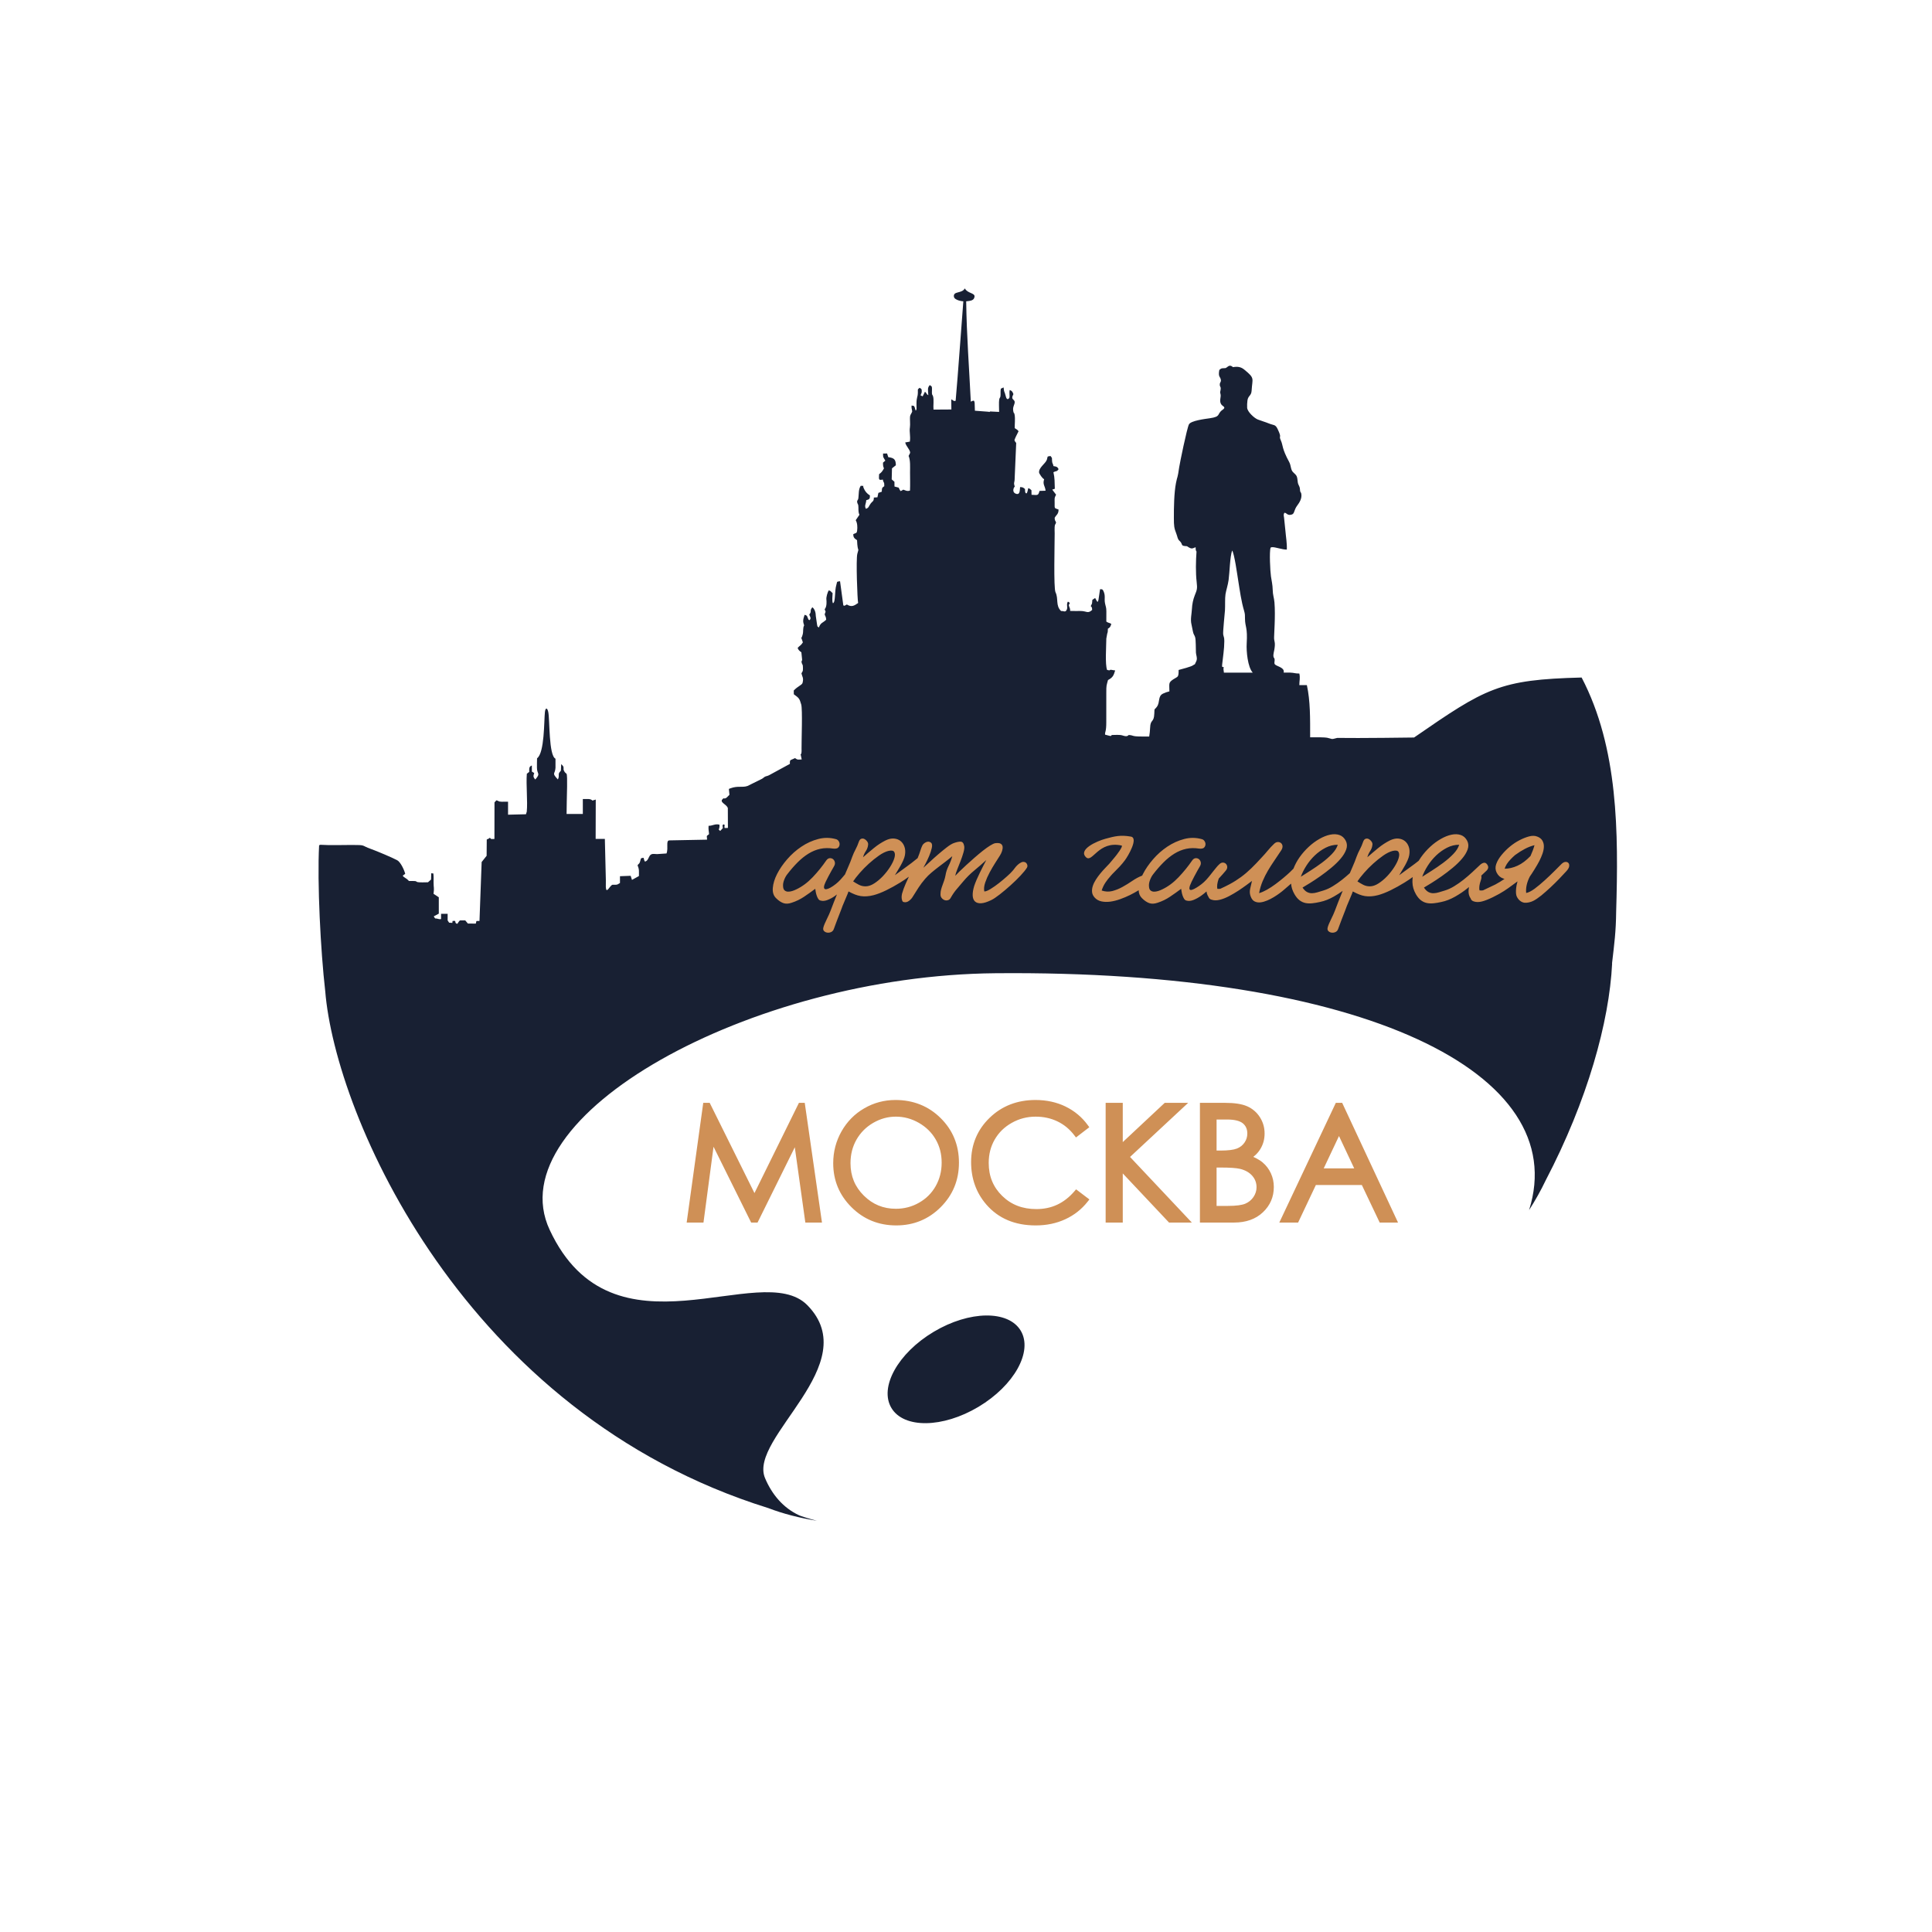 <?xml version="1.0" encoding="UTF-8"?> <svg xmlns="http://www.w3.org/2000/svg" xmlns:xlink="http://www.w3.org/1999/xlink" xmlns:xodm="http://www.corel.com/coreldraw/odm/2003" xml:space="preserve" width="1200px" height="1200px" version="1.1" style="shape-rendering:geometricPrecision; text-rendering:geometricPrecision; image-rendering:optimizeQuality; fill-rule:evenodd; clip-rule:evenodd" viewBox="0 0 1200 1200"> <defs> <style type="text/css"> .fil0 {fill:none} .fil1 {fill:#182033} .fil3 {fill:#CF9056;fill-rule:nonzero} .fil2 {fill:#CF9056;fill-rule:nonzero} </style> </defs> <g id="Слой_x0020_1">  <path class="fil0" d="M1044.72 586.97c-21.54,245.4 -237.93,426.88 -483.33,405.34 -245.41,-21.54 -426.88,-237.93 -405.34,-483.34 21.53,-245.4 237.93,-426.87 483.33,-405.34 245.4,21.54 426.88,237.94 405.34,483.34z"></path> <path class="fil0" d="M600.65 149.76c222.71,0 403.25,180.54 403.25,403.24 0,115.91 -48.92,220.38 -127.22,293.94 46.68,-44.79 70.31,-87.8 70.39,-88.01 36.86,-88.58 -92.47,-156.57 -328.8,-154.44 -152.44,1.38 -309.79,88.91 -276.86,159.4 39.3,84.15 131.26,17.47 160.05,46.79 36.06,36.73 -36.79,82.3 -26.3,107.36 4.28,10.23 11.39,18.6 21.19,23.13 4.53,2.09 56.08,17.73 126.33,14.47 -7.29,0.4 -14.64,0.61 -22.03,0.61 -222.7,0 -403.24,-180.54 -403.24,-403.25 0,-222.7 180.54,-403.24 403.24,-403.24zm-20.73 677.46c22.18,-13.25 46.39,-13.56 54.08,-0.7 7.69,12.87 -4.07,34.04 -26.25,47.29 -22.18,13.25 -46.4,13.57 -54.08,0.7 -7.69,-12.87 4.06,-34.04 26.25,-47.29z"></path> <path class="fil0" d="M600.49 148.02c222.86,0 403.53,180.67 403.53,403.53 0,222.86 -180.67,403.53 -403.53,403.53 -222.86,0 -403.53,-180.67 -403.53,-403.53 0,-222.86 180.67,-403.53 403.53,-403.53z"></path> <path class="fil1" d="M202 615.53c6.2,77.16 85.95,262.22 275.18,321.16 9.16,3.52 19.29,6.12 30.19,7.88 -6.12,-1.61 -9.93,-2.9 -11.02,-3.4 -9.8,-4.53 -16.91,-12.9 -21.19,-23.13 -10.49,-25.06 62.36,-70.63 26.3,-107.36 -28.79,-29.32 -120.75,37.36 -160.05,-46.79 -32.93,-70.49 124.42,-158.02 276.86,-159.4 229.79,-2.08 358.4,62.15 331.46,147.14 3.91,-6.11 7.36,-12.27 10.31,-18.47 26,-49.73 39.49,-98.43 41.28,-134.71 0,-0.01 -0.03,-0.01 -0.07,-0.02 1.46,-12.53 2.43,-19.61 2.57,-32.07 1.45,-49.25 1.41,-101.77 -21.45,-145.54 -51.27,1.29 -59.59,6.56 -104.07,37.26 0,0 -34.51,0.49 -47.72,0.25 -4.24,1.16 -2.82,0.58 -6.3,-0.11 -1.37,-0.28 -5.75,-0.31 -10.53,-0.27 0.01,-11.69 0.13,-22.56 -2.03,-32.41l-4.68 0c0,-2.96 0.63,-4.3 0,-7.2 -2.85,0 -3.06,-0.48 -5.71,-0.57 -1.32,-0.04 -2.7,-0.02 -4.06,0 0.05,-0.11 0.08,-0.23 0.1,-0.36 0.35,-3.17 -5.12,-3.53 -5.71,-5.09 -0.42,-1.11 0.66,-2.78 -0.58,-4.02 -0.55,-2.17 0.43,-3.15 0.73,-7.23 0.15,-1.97 -0.26,-2.6 -0.44,-4.26 -0.16,-1.4 0.94,-14.21 0.21,-22.7 -0.26,-3.01 -1.03,-4.41 -1.09,-7.87 -0.04,-2.82 -0.69,-5.64 -1.08,-8.24 -0.46,-3.07 -1.09,-15.41 -0.23,-17.77 0.18,-0.1 -0.08,-0.32 1.16,-0.37 1.78,-0.07 6.22,1.55 8.92,1.51 0.19,-3.83 -0.56,-7.85 -0.87,-11.68l-0.85 -8.24c-0.28,-1.52 -0.34,-1.95 0.2,-2.94 1.44,-0.18 1.78,2.11 4.8,1.01 1.67,-0.77 0.97,-2.57 3.29,-5.67 1.2,-1.61 2.88,-4.15 2.45,-6.97 -0.19,-1.23 -0.47,-0.94 -0.66,-1.54 -0.24,-0.73 -0.11,-1.44 -0.28,-2.22 -0.28,-1.3 -1.11,-2.26 -1.24,-3.36 -0.48,-4.09 -0.37,-4.09 -2.88,-6.42 -1.66,-1.53 -1.22,-4.02 -2.49,-6.37 -4.71,-8.68 -3.75,-10.25 -5.14,-13.31 -1.67,-3.69 0.97,-0.88 -2.06,-7.22 -1.44,-3.01 -2.39,-2.16 -5.46,-3.44 -2.16,-0.89 -4.38,-1.49 -6.8,-2.42 -2.21,-0.85 -6.45,-4.75 -6.65,-7.3 -0.1,-1.19 0.01,-3.4 0.19,-4.59 0.45,-3.08 2.41,-2.75 2.59,-6.08 0.44,-7.8 2.24,-7.49 -4.55,-13.03 -1.99,-1.63 -4,-2.07 -7,-1.54 -2.35,-2.02 -3.08,-0.11 -4.62,0.58 -2.66,0.24 -2.28,-0.17 -3.89,1.15 -0.87,4.54 0.64,4.03 0.96,6.17 0.21,1.39 -0.62,1.43 -0.67,2.76 -0.06,1.94 0.88,1.16 0.48,3.53 -0.35,2.06 -0.39,0.82 0.03,2.88 0.32,1.62 -1.04,4.15 0.48,6.16 0.98,1.31 3.16,1.57 0.7,3.29 -3.71,2.6 -0.63,4.19 -7.95,5.23 -2.84,0.41 -11.66,1.46 -12.89,3.78 -1.24,2.33 -5.71,24.16 -6.07,26.65 -1.06,7.51 -1.07,5.04 -1.99,9.77 -1.18,6.03 -1.34,15.17 -1.31,21.84 0.02,4.78 0.1,6.05 1.6,9.86 0.63,1.59 0.69,3.11 1.71,4.03 2.9,2.63 0.2,3.31 4.83,3.54 3.06,2.08 3.16,1.43 5.36,0.63 0.18,1.72 -0.14,1.58 0.56,2.7 -0.43,5.79 -0.58,13.16 0.09,18.85 0.51,4.35 0.19,4.91 -1.2,8.41 -1,2.55 -1.6,5.37 -1.75,8.46 -0.14,3 -1.05,6.45 -0.27,9.5l0.85 4.18c0.38,2.21 1.01,2.34 1.42,3.79 0.53,1.84 0.37,7.17 0.5,9.56 0.08,1.57 0.84,2.95 0.47,4.62 -0.19,0.87 -0.75,1.59 -1.13,2.61 -0.49,0.23 -0.93,0.47 -1.28,0.74 -0.98,0.74 -7.14,2.4 -8.81,2.82 0,4.85 -0.41,3.89 -3.35,5.84 -3.13,2.08 -2.38,2.63 -2.38,7.45 -1.38,0.34 -2.55,0.73 -3.91,1.37 -3.4,1.61 -1.77,5.23 -3.81,8.13 -1.69,2.39 -1.51,0.35 -1.66,4.33 -0.22,5.92 -2.42,3.18 -2.6,8.86 -0.06,1.73 -0.29,3.64 -0.56,5.35l-4.75 0c-6.48,-0.01 -4.63,-0.75 -8,-0.94 -0.98,1.17 -2.52,0.7 -3.68,0.32 -2.01,-0.65 -4.64,-0.3 -6.81,-0.32 -0.7,0.99 -0.44,0.71 -4.17,-0.22 -0.17,-1.94 0.77,-1.43 0.75,-7.79l0.01 -18.25c-0.01,-4.82 0.13,-4.37 1.06,-7.88 2.84,-1.5 3.48,-2.63 4.45,-5.96 -0.95,-0.04 -2.13,-0.37 -2.44,-0.39 -1.6,-0.1 -0.01,0.72 -2.57,0.09 -1.33,-3.44 -0.51,-14.67 -0.48,-19.51l0.54 -2.99c0.48,-1.26 0.33,-1.54 0.42,-3.1 1.44,-0.94 1.48,-1.03 2.14,-2.98 -0.53,-0.29 -0.55,-0.33 -1.22,-0.6 -0.13,-0.05 -0.57,-0.16 -0.72,-0.23 -0.77,-0.34 -0.7,-0.33 -1.16,-0.66 0.02,-2.08 0.01,-4.17 0.02,-6.26 0.03,-2.53 -0.48,-3.2 -0.86,-5.22 -0.52,-2.75 0.46,-4.55 -1,-7.56 -0.5,-1.04 -0.81,-1.07 -2.06,-1.02l-0.98 6.61c-0.25,1.06 -0.23,0.69 -0.62,1.28 -0.11,-0.14 -0.28,-0.5 -0.32,-0.41l-1.12 -2.04 -1.74 1.16c-0.28,2.98 0.01,1.78 -0.99,3.85 0.85,1.09 0.73,0.6 0.86,2.4 -2.72,2.56 -3.41,0.64 -7.24,0.66 -2.15,0.01 -4.29,0.04 -6.44,-0.04 0.26,-2.45 -1.78,-3.29 -0.17,-4.66 -0.91,-1.29 0.15,-0.3 -1.19,-1.13 -1.33,1.85 0.39,3.93 -1.12,5.67 -0.81,0.94 -1.63,0.03 -3.11,0.2 -3.59,-3.4 -1.5,-7.68 -3.48,-11.67 -1.26,-2.56 -0.51,-30.6 -0.52,-36.6 0,-1.13 -0.11,-2.81 -0.02,-3.88 0.18,-2.23 0.39,-1.12 0.89,-2.84 -0.58,-1.7 -0.7,-0.53 -0.89,-2.89 1.02,-1.98 2.47,-2.23 2.42,-5.19 -2.61,-1 -2.45,-0.34 -2.42,-3.93 0.02,-3.29 -0.31,-2.96 0.89,-5.29l-2.38 -3.15 1.6 -0.51c-0.18,-4.37 0.02,-6.47 -0.87,-10.27 1.85,-1.01 1.99,-0.14 3.22,-1.93 -0.78,-1.41 -1.18,-1.6 -3.19,-1.88 -0.37,-2.02 -0.66,-1.2 -0.85,-2.94 -0.29,-2.58 0.41,-1.54 -0.99,-3.34 -2.54,0.4 -1.51,0.09 -2.25,2.28 -0.83,2.49 -5.48,5.1 -4.79,8.29 0.71,1.29 1.81,3.15 3.09,3.86 -1.11,3.3 0.65,4.14 0.88,7.14l-3.75 0.11c-0.86,3.13 -1.13,2.55 -4.96,2.41l-0.06 -2.83c-0.68,-0.57 -0.99,-1.02 -1.98,-1.29l-0.5 2.12c-0.37,1.14 -0.15,0.51 -0.71,1.22 -0.59,-0.72 -0.41,0.06 -0.74,-1.21 -0.02,-0.06 -0.06,-1.39 -0.07,-1.6 -0.97,-0.74 -1.15,-1.18 -3.05,-1.2 -0.25,1.9 0.1,5.29 -2.86,4.03 -2.03,-0.87 -1.4,-3.45 -0.45,-4.35 -0.94,-2.86 -0.03,-1.9 -0.04,-5.52l0.93 -21.54c-1.67,-2.01 -1,-1.73 -0.31,-3.74l1.77 -3.56c-0.76,-1.09 -1.19,-1.09 -2.37,-1.92 -0.06,-2.6 0.37,-5.59 -0.05,-8.18 -0.34,-2.07 -0.42,-0.38 -0.77,-1.98 -0.55,-2.49 0.22,-3.59 0.63,-4.95 1.01,-3.39 -2.87,-1.77 -0.63,-6.03 -0.58,-1.4 -0.73,-2.01 -2.31,-2.55 -0.18,0.99 -0.16,1.3 -0.13,2.53 0,0.18 0.08,1.41 0.06,1.49 -0.31,1.73 0.07,0.6 -0.98,1.61 -0.01,-0.01 -0.83,0.41 -1.31,-1.5 -1.17,-4.67 -0.89,-1.37 -1.44,-5.75l-1.7 0.81c-0.3,1.76 -0.09,2.23 -0.17,3.86 -0.1,2.26 -0.52,1.15 -0.84,2.87 -0.3,1.57 -0.04,5.82 -0.06,7.68l-5.23 -0.26c-1.66,-0.05 0.84,0.57 -1.73,0.13l-8.08 -0.61 -0.15 -4.58c-0.08,-0.89 0.06,-0.02 -0.13,-0.88 -0.02,-0.12 -0.1,-0.28 -0.13,-0.38 -0.03,-0.09 -0.11,-0.23 -0.16,-0.35 -0.96,-0.12 -0.91,0.17 -1.97,0.58 -0.99,-20.24 -2.6,-41.49 -2.87,-62.33 2.7,-0.33 4.93,-0.42 5.2,-2.99 0.11,-2.32 -4.48,-1.92 -6.02,-5.05 -1.94,3.43 -7.27,1.49 -6.81,5.13 0.31,2.38 5.85,3 5.86,2.88 -0.29,3.01 -3.57,48.94 -4.78,61.8 -1.48,0.43 -1.19,-0.28 -2.73,-0.89l0.08 6.3 -11.1 0.07c-0.26,-2.51 0.39,-6.25 -0.32,-8.38 -0.54,-1.61 -0.23,0.32 -0.58,-1.29 -0.16,-0.77 -0.05,-1.59 -0.05,-2.37 0,-2.34 0.14,-2.25 -1.37,-3.17 -1.65,1.76 -1.01,3.18 -0.91,6.27 -1.38,-0.74 -0.75,-1.04 -2.06,-2.19l-1.44 2.89 -1.26 -0.57c0.26,-1.55 0.56,-0.77 0.68,-2.29 0.15,-1.88 -0.46,-1.9 -1.34,-2.43 -1.4,1.26 -1.01,0.59 -1.06,2.95 -0.07,3.17 -0.88,2.61 -0.86,7.2l0.04 2.9c-0.18,0.96 -0.27,0.72 -0.52,1.12 -0.06,-0.12 -0.15,-0.43 -0.17,-0.37l-0.43 -1.61c-0.55,-1.28 -0.54,-0.92 -1.97,-1.18 -0.22,2.67 0.85,3.17 0.12,4.35 -1.41,2.28 -1.11,2.69 -1.07,5.85 0.02,1.09 0.09,2.21 -0.07,3.27 -0.49,3.14 0.48,5.22 -0.05,8.94l-2.87 0.51c0.34,2.17 3.24,4.75 3.05,6.49l-0.95 1.89c1.19,2.68 0.89,6.84 0.89,10.13 0,3.71 0.14,7.69 -0.03,11.37 -1.75,0.62 -2.78,-0.09 -4.14,-0.56 -0.82,0.44 -0.96,0.61 -1.7,0.91 -2.16,-2.99 0.46,-1.61 -3.79,-2.85l-0.03 -2.95 -1.7 -1.49 0.17 -6.84c0.47,-0.36 0.55,-0.46 0.94,-0.76l1.47 -1.16c-0.02,-3.78 -1.24,-4.55 -4.71,-5.05l-0.74 -2.27 -2.5 0.03c-0.11,2.65 0.38,2.49 1.41,4.41l-1.43 1.22c-0.07,1.57 0.09,2.59 0.59,3.58 -1.17,2.04 -1.38,2.34 -3.03,3.63 -0.14,3.37 -0.44,3.86 2.32,3.33 0.49,2.52 0.98,1.08 0.9,4.1 -1.51,1.1 -1.43,0.98 -1.55,3.44l-2.12 0.73 -0.58 2.75 -2.23 0.15c0,2.55 -0.75,2.06 -2.04,3.81 -1.32,1.8 -0.93,2.46 -2.87,3.19 -1.13,-2 0.05,-2.88 0.2,-5.37 1.9,-0.46 2.36,-0.82 2.27,-2.94 -1.89,-1.18 -3.04,-2.57 -3.88,-4.56 -0.94,-2.24 1.07,-1.07 -1.79,-1.46 -1.49,2.19 -1.16,4.86 -1.48,7.47 -0.23,1.9 -0.31,0.41 -0.85,2.39 0.4,2.25 0.85,0.93 0.86,3.83 0,1.8 0.02,3.13 0.62,4.34l-2.3 3.37c1.03,1.71 1.14,4.34 0.89,6.29 -0.26,2.13 -0.73,1.47 -2.39,2.36 -0.11,2.26 1.04,2.88 2.32,3.74 0.38,8.71 1.5,3.67 0.18,8.47 -0.91,3.33 0.02,28.78 0.5,30.55 -2.26,1.57 -3.98,2.84 -7,0.94 -1.53,0.66 -0.73,0.8 -2.05,0.71 -0.06,-0.12 -0.16,-0.42 -0.18,-0.36l-2.01 -14.8c-2.38,0.36 -1.62,0.07 -2.29,2.27 -1.21,4.02 -0.39,10.71 -2.11,11.42 -0.74,-1.29 -0.23,-4.63 -0.22,-6.32 -1.36,-1.05 -0.71,-1.22 -2.41,-1.7 -0.71,1.16 -1.65,4.2 -1.45,5.73 0.11,0.87 0.38,4.46 -1.07,5.97 0.94,3.02 0.63,0.43 0.01,3.35 0.48,1.19 0.8,1.37 0.94,3.17 -2.19,2.17 -3.35,1.6 -4.56,4.87 -1.25,-1.19 -0.65,0.1 -1.11,-1.79l-0.78 -5.31c-0.03,-2.11 -0.6,-4.34 -2.15,-5.5 -2,2.44 -0.1,2.39 -1.94,4.56 0.86,1.95 1.14,2.18 0.32,3.43 -1.11,-0.48 -0.33,0.37 -0.92,-0.66 -0.66,-1.17 -0.35,-2.35 -2.3,-2.6 -1.1,3.29 -1.06,4.2 -0.26,6.54 -0.95,1.81 -0.34,3.49 -0.91,5.68 -1.04,3.94 -1.29,0.13 0.12,4.9 -1.43,2.19 -1.62,1.62 -3.25,3.41 0.45,1.39 1.3,1.99 2.32,2.72 0.11,1.41 0.21,2.39 0.38,3.69 0.35,2.59 -0.61,0.85 -0.16,2.89 0.29,1.28 0.76,0.51 0.76,3.16 0.01,2.5 -0.14,1.71 -0.93,3.35 0.49,2.28 1.53,2.72 0.65,6.03 -0.62,1.4 -2.68,1.76 -5.43,4.61l0.04 2.34c3.08,2.28 3.5,2.45 4.59,6.32 0.89,3.13 0.16,21.99 0.21,27.31 0.01,0.98 0.08,1.98 -0.11,2.93 -0.18,0.87 -0.79,1.02 -0.38,1.11l0.59 2.82c-2.8,0.11 -2.45,0.32 -4.13,-0.84l-2.22 0.98c-1.23,0.46 -0.95,1.15 -0.99,2.61l-12.82 6.98c-1.21,0.64 -1.61,0.51 -2.53,0.92 -0.77,0.35 -0.93,0.76 -2.02,1.39l-8.94 4.43c-3.35,1.13 -5.98,-0.23 -10.44,1.39l-0.76 0.28c-0.1,0.04 -0.26,0.13 -0.39,0.19l0.36 3.61c-0.56,0.48 -1.6,1.72 -1.99,1.93 -1.91,1.05 -1.08,-0.69 -2.68,1.22 -0.91,1.83 2.82,2.8 3.66,5.05l0.06 12.4 -2.03 0.05c-0.47,-1.39 0.63,-1.74 -0.62,-2.31 -0.32,0.57 -1.02,-0.39 -0.5,2.35l-1.63 1.77 -0.9 -0.78c0.36,-1.52 0.51,-1.09 0.44,-3.09 -2.56,-0.8 -4.42,0.76 -6.77,0.68 -0.21,2.5 0.18,3.23 0.29,5.19 -2.11,1.47 -1.19,1.1 -1.26,3.42l-23.37 0.45c-2.39,0.04 -0.47,4.62 -1.79,8.12l-5.85 0.4 -1.91 -0.11c-3.86,-0.25 -2.64,3.95 -5.6,4.76 -0.34,-0.51 -0.28,-0.32 -0.57,-1.13 -0.21,-0.58 0.09,-0.3 -0.39,-1.25 -2,0.3 -1.46,0.27 -2.04,2.17 -0.51,1.69 -0.6,1.17 -1.63,2.46 1.11,2.9 0.84,2.91 0.85,6.73l-4.31 2.39 -0.82 -2.54 -6.64 0.25 0 4.22c-2.06,1.15 -1.1,1.12 -4.67,1.08 -1.77,0.64 -3.86,6.19 -4.12,1.37l0.02 -4.28 -0.62 -25.57 -5.72 0 0.07 -24.42 -2.05 0.61c-1.3,-1.27 -2.91,-0.91 -5.98,-0.94l0 9.26 -10.09 0 0.11 -7.66c-0.02,-3.18 0.61,-15.92 -0.14,-17.3 -1.12,-0.94 -1.15,-0.93 -1.83,-2.42 0.04,-2.47 -0.13,-2.15 -1.49,-3.56l-0.19 4.05 -1.11 1.36c-0.58,1.75 0.29,1.96 -0.77,4.1 -4.06,-4.39 -1.72,-2.98 -1.47,-7.24 0,-2.51 0,-3.15 0,-5.65 -4.23,-1.92 -3.53,-24.31 -4.47,-28.87 -0.6,-2.97 -1.78,-3.07 -2.11,0 -0.58,5.45 -0.18,25.23 -4.87,28.62 -0.09,1.91 -0.06,3.86 -0.07,5.79 -0.03,4.28 2.55,3.25 -1.04,7.4 -0.2,-0.23 -0.31,-0.51 -0.34,-0.43 -0.03,0.08 -0.17,-0.25 -0.22,-0.3 -0.93,-1.22 -0.47,-2.1 -0.09,-3.3l-1.45 -0.89 -0.03 -3.81c-1.97,0.73 -1.58,2.16 -1.62,3.98l-1.49 1.16c-0.55,7.06 0.6,17.28 -0.05,23.58l-0.51 1.58 -11.11 0.27 0 -3.33 0 -4.74c-1.39,-0.05 -2.59,0.07 -3.9,0.02 -2.65,-0.1 -1.43,-0.44 -3.34,-0.89l-1.18 1.3 -0.04 22.71c-1.96,0 -1.94,0.38 -2.83,-0.77 -1.11,0.97 -0.51,0.34 -1.94,1.12l-0.08 10.11 -3.09 3.87 -1.34 36.59c-0.33,0.05 -1.47,0.04 -1.9,0.05l-0.39 1.6c-1.85,-0.02 -3.06,-0.04 -4.91,-0.03l-1.64 -1.95 -3.16 0c-0.62,0.13 -1.7,2.09 -1.7,2.09 -1.68,-0.08 -1.18,-1.74 -1.44,-1.73 -0.7,-0.08 -0.47,-0.13 -1.58,0l-0.14 1.18 -2 -0.13 -0.92 -1.4 0 -4.1 -4.08 0 0 3.08c-0.24,0.82 -2.56,-0.38 -3.54,-0.17 -0.94,-0.93 -0.41,-0.3 -0.95,-1.38l3.08 -1.64 0 -10.16 -3.26 -2.14c0.53,-4.13 0,-3.45 0.02,-7.2 0,-1.81 0.11,-3.69 -0.15,-5.46l-1.3 -0.12 -0.13 3.91 -1.9 1.69c-1.42,0.01 -5.22,0.18 -6.38,-0.09 -2.22,-0.53 0.52,-0.43 -1.98,-0.68 -0.81,-0.08 -2.43,0.01 -3.36,-0.01 -0.49,-0.21 -0.5,-0.78 -2.71,-2.14 -1.02,-0.64 -0.6,-0.39 -1.25,-1.2l1.54 -1.13c-0.55,-2.27 -2.84,-7.29 -4.97,-8.44 -2.91,-1.58 -12.68,-5.71 -16.24,-6.97 -6.44,-2.28 -2.83,-2.52 -11.92,-2.52 -6.3,0 -13.34,0.29 -19.55,-0.11l-0.8 0.29c-1.24,23.18 0.92,65.55 3.79,90.53zm377.92 211.69c22.18,-13.25 46.39,-13.56 54.08,-0.7 7.69,12.87 -4.07,34.04 -26.25,47.29 -22.18,13.25 -46.4,13.57 -54.08,0.7 -7.69,-12.87 4.06,-34.04 26.25,-47.29zm179.19 -413.06c-0.05,-0.37 -0.07,-0.81 -0.01,-1.38 0.49,-4.92 1.32,-9.31 1.34,-14.56 0.02,-2.55 -0.46,-2.6 -0.7,-4.26 -0.22,-1.47 0.98,-13.03 1.11,-14.91 0.18,-2.83 -0.08,-7.41 0.33,-9.97 0.39,-2.46 1.52,-5.76 1.93,-8.85 0.68,-5.06 0.8,-14.26 2.19,-18.31 1.41,2 3.17,14.94 3.76,18.56 1.09,6.74 1.88,12.87 3.72,19.07 0.56,1.91 0.49,2.73 0.51,4.82 0.05,5.13 1.68,5.16 1.06,15.27 -0.3,4.83 0.63,14.77 3.76,18.15l-17.93 0c0,-1.13 -0.58,-2.42 0,-3.33l0 0 -1.07 -0.3zm34.83 0.16l-0.05 -0.02 0 0 0.05 0.02zm-1.91 -1.12l0 0 -0.01 -0.01 0.01 0.01z"></path> <path class="fil2" d="M564.52 544.54l-0.01 0.01c-0.62,1.3 -1.26,2.71 -1.9,4.14 -0.99,2.24 -1.78,4.39 -2.35,6.44 -0.07,0.32 -0.13,0.73 -0.2,1.25 -0.06,0.51 -0.06,1.05 0,1.63 0.07,0.58 0.2,1.09 0.39,1.54 0.19,0.44 0.51,0.7 0.96,0.76 1.09,0.26 2.14,0 3.17,-0.76 1.02,-0.77 1.79,-1.61 2.3,-2.5 1.28,-2.05 2.5,-3.97 3.65,-5.77 1.16,-1.79 2.53,-3.61 4.13,-5.47 1.16,-1.34 2.44,-2.61 3.85,-3.79 1.41,-1.19 2.85,-2.34 4.32,-3.46 1.47,-1.12 2.94,-2.24 4.42,-3.36 1.47,-1.12 2.88,-2.26 4.22,-3.41 -0.51,1.98 -1.26,3.97 -2.25,5.95 -1,1.99 -1.65,4 -1.97,6.05 -0.2,1.03 -0.45,2.02 -0.77,2.98 -0.32,0.96 -0.66,1.91 -1.01,2.83 -0.35,0.93 -0.66,1.86 -0.91,2.79 -0.26,0.93 -0.39,1.87 -0.39,2.83 -0.06,1.03 0.16,1.86 0.68,2.5 0.51,0.64 1.12,1.09 1.82,1.35 0.7,0.25 1.43,0.27 2.16,0.04 0.74,-0.22 1.3,-0.72 1.68,-1.49 1.28,-2.24 2.58,-4.09 3.89,-5.57 1.31,-1.47 2.64,-3.04 3.99,-4.7 2.05,-2.44 4.34,-4.69 6.87,-6.77 2.53,-2.09 4.97,-4.21 7.34,-6.39 -0.57,1.09 -1.21,2.32 -1.92,3.7 -0.7,1.37 -1.41,2.78 -2.11,4.22 -0.7,1.44 -1.36,2.87 -1.97,4.28 -0.61,1.41 -1.1,2.69 -1.49,3.84 -0.7,2.3 -1.02,4.29 -0.96,5.95 0.07,1.67 0.55,2.92 1.44,3.75 0.9,0.83 2.18,1.2 3.84,1.1 1.67,-0.09 3.75,-0.75 6.25,-1.96 1.34,-0.65 3.12,-1.83 5.33,-3.56 2.21,-1.73 4.43,-3.6 6.67,-5.62 2.24,-2.01 4.31,-4.03 6.2,-6.05 1.89,-2.02 3.22,-3.66 3.99,-4.95 0.32,-0.57 0.36,-1.18 0.14,-1.82 -0.22,-0.64 -0.59,-1.12 -1.11,-1.44 -0.83,-0.39 -1.64,-0.4 -2.44,-0.05 -0.8,0.35 -1.57,0.87 -2.31,1.54 -0.74,0.67 -1.39,1.41 -1.97,2.21 -0.58,0.8 -1.06,1.39 -1.44,1.77 -0.58,0.71 -1.65,1.76 -3.22,3.17 -1.57,1.41 -3.25,2.82 -5.04,4.23 -1.79,1.41 -3.55,2.64 -5.28,3.7 -1.73,1.05 -3.01,1.55 -3.84,1.49 -0.32,-1.6 -0.13,-3.45 0.57,-5.53 0.71,-2.08 1.62,-4.16 2.74,-6.24 1.12,-2.08 2.27,-4.05 3.46,-5.91 1.18,-1.85 2.16,-3.39 2.93,-4.61 0.57,-0.89 1.02,-1.84 1.34,-2.83 0.32,-0.99 0.43,-1.89 0.34,-2.69 -0.1,-0.8 -0.5,-1.41 -1.2,-1.83 -0.71,-0.41 -1.83,-0.52 -3.37,-0.33 -0.76,0.13 -1.84,0.62 -3.21,1.49 -1.38,0.86 -2.9,1.95 -4.57,3.26 -1.66,1.32 -3.39,2.76 -5.18,4.33 -1.79,1.56 -3.48,3.07 -5.04,4.51 -1.57,1.44 -2.98,2.77 -4.23,3.99 -1.25,1.21 -2.13,2.11 -2.64,2.69 0.19,-1.03 0.62,-2.37 1.29,-4.04 0.68,-1.66 1.37,-3.41 2.07,-5.23 0.7,-1.83 1.3,-3.59 1.78,-5.29 0.48,-1.69 0.62,-3.02 0.43,-3.98 -0.32,-1.8 -1.09,-2.69 -2.31,-2.69 -1.15,0 -2.59,0.32 -4.32,0.96 -1.15,0.45 -2.59,1.34 -4.32,2.69 -1.73,1.34 -3.51,2.8 -5.33,4.37 -1.83,1.57 -3.56,3.12 -5.19,4.66 -1.63,1.53 -2.93,2.72 -3.89,3.55 0.13,-0.26 0.58,-1.1 1.35,-2.54 0.76,-1.45 1.52,-3.03 2.25,-4.76 0.74,-1.73 1.28,-3.39 1.64,-4.99 0.35,-1.6 0.2,-2.69 -0.44,-3.27 -0.96,-0.77 -2.03,-0.86 -3.21,-0.29 -1.19,0.58 -1.97,1.35 -2.36,2.31 -0.38,0.83 -0.7,1.68 -0.96,2.54 -0.25,0.87 -0.54,1.72 -0.86,2.55 -0.31,0.81 -0.64,1.66 -0.96,2.46 -0.1,0.07 -0.19,0.15 -0.29,0.23 -2.24,1.85 -4.53,3.62 -6.87,5.28 -2.34,1.67 -4.66,3.36 -6.96,5.09 0.51,-0.9 1.09,-1.86 1.73,-2.88 0.64,-1.03 1.26,-2.08 1.87,-3.17 0.61,-1.09 1.15,-2.18 1.63,-3.27 0.48,-1.08 0.82,-2.14 1.01,-3.17 0.32,-1.92 0.23,-3.63 -0.29,-5.13 -0.51,-1.51 -1.33,-2.71 -2.45,-3.61 -1.12,-0.89 -2.48,-1.4 -4.08,-1.53 -1.6,-0.13 -3.33,0.25 -5.18,1.15 -2.57,1.28 -5.02,2.88 -7.35,4.8 -2.34,1.92 -4.57,3.81 -6.68,5.67 0.39,-1.41 0.98,-2.71 1.78,-3.89 0.8,-1.19 1.26,-2.51 1.39,-3.99 0.07,-0.64 -0.14,-1.29 -0.62,-1.97 -0.48,-0.67 -1.04,-1.16 -1.68,-1.48 -0.64,-0.33 -1.3,-0.37 -1.97,-0.15 -0.68,0.23 -1.2,0.91 -1.59,2.07 -0.51,1.53 -1.15,3.02 -1.92,4.46 -0.77,1.44 -1.44,2.93 -2.02,4.47 -0.76,2.18 -1.61,4.31 -2.54,6.39 -0.61,1.37 -1.2,2.74 -1.77,4.13 -0.07,0.16 -0.18,0.43 -0.24,0.59 0,0 -1.03,1.18 -1.54,1.81 -0.87,1.05 -1.78,2.03 -2.74,2.93 -0.96,0.89 -2.04,1.74 -3.22,2.54 -4.49,3.04 -7.19,2.82 -4.51,-2.69 0.54,-1.12 1.12,-2.25 1.72,-3.41 0.61,-1.15 1.22,-2.27 1.83,-3.36 0.61,-1.09 1.14,-2.02 1.58,-2.78 0.58,-0.96 0.76,-1.86 0.53,-2.69 -0.22,-0.84 -0.62,-1.46 -1.2,-1.88 -0.57,-0.41 -1.25,-0.59 -2.01,-0.52 -0.77,0.06 -1.48,0.54 -2.12,1.44 -2.5,3.65 -5.31,7.12 -8.45,10.42 -3.14,3.3 -6.53,5.81 -10.18,7.54 -0.77,0.38 -1.62,0.72 -2.55,1.01 -0.93,0.28 -1.79,0.41 -2.59,0.38 -0.8,-0.03 -1.49,-0.29 -2.07,-0.77 -0.57,-0.48 -0.89,-1.29 -0.96,-2.45 -0.12,-1.21 0.08,-2.54 0.63,-3.98 0.54,-1.44 1.2,-2.64 1.97,-3.61 2.11,-2.75 4.26,-5.21 6.43,-7.39 2.18,-2.18 4.44,-3.99 6.77,-5.43 2.34,-1.44 4.77,-2.43 7.3,-2.98 2.53,-0.54 5.21,-0.59 8.02,-0.14 0.84,0.13 1.61,0.08 2.31,-0.14 0.7,-0.23 1.22,-0.79 1.54,-1.68 0.25,-0.9 0.16,-1.75 -0.29,-2.55 -0.45,-0.8 -1.06,-1.3 -1.83,-1.49 -3.65,-1.02 -7.31,-1.06 -10.99,-0.09 -3.69,0.96 -7.18,2.54 -10.47,4.75 -3.3,2.21 -6.26,4.83 -8.89,7.88 -2.62,3.04 -4.7,6.08 -6.24,9.12 -1.54,3.04 -2.42,5.92 -2.64,8.65 -0.23,2.72 0.46,4.85 2.06,6.38 1.47,1.48 2.96,2.48 4.47,3.03 1.5,0.54 3.25,0.46 5.23,-0.24 2.76,-0.9 5.3,-2.13 7.64,-3.7 2.34,-1.57 4.66,-3.22 6.96,-4.95 0.07,0.45 0.16,1.06 0.29,1.83 0.13,0.77 0.32,1.54 0.58,2.3 0.25,0.77 0.57,1.46 0.96,2.07 0.38,0.61 0.86,0.98 1.44,1.1 1.34,0.39 2.82,0.26 4.42,-0.38 1.6,-0.64 3.2,-1.46 4.7,-2.59l1.08 -0.82c-1.41,3.46 -2.61,6.55 -3.96,10.13 -0.19,0.58 -0.51,1.35 -0.96,2.31 -0.45,0.96 -0.91,1.94 -1.39,2.93 -0.48,0.99 -0.93,1.97 -1.35,2.93 -0.41,0.96 -0.68,1.76 -0.81,2.4 -0.2,0.89 -0.02,1.6 0.53,2.11 0.54,0.51 1.21,0.82 2.01,0.91 0.8,0.1 1.59,-0.03 2.36,-0.38 0.76,-0.35 1.31,-0.98 1.63,-1.87 0.25,-0.71 0.57,-1.57 0.96,-2.6 0.38,-1.02 0.78,-2.09 1.2,-3.21 0.42,-1.12 0.83,-2.2 1.25,-3.22 0.41,-1.03 0.75,-1.89 1.01,-2.6 0.7,-1.98 1.39,-3.73 2.06,-5.23 0.67,-1.5 1.39,-3.22 2.16,-5.14l0.48 -1.34c1.41,0.76 2.72,1.39 3.94,1.87 1.22,0.48 2.43,0.82 3.65,1.01 1.22,0.19 2.48,0.24 3.79,0.14 1.32,-0.09 2.74,-0.33 4.28,-0.72 2.37,-0.64 4.99,-1.66 7.88,-3.07 2.88,-1.41 5.74,-3 8.59,-4.76 1.87,-1.15 3.65,-2.35 5.37,-3.62zm376.38 -13.33c0.13,-0.13 0.26,-0.22 0.39,-0.29 1.92,-1.41 3.89,-2.64 5.91,-3.7 2.01,-1.05 3.98,-1.8 5.9,-2.25 -0.57,2.11 -1.41,4.35 -2.49,6.72 -2.63,2.75 -5.3,4.76 -8.02,6 -2.73,1.25 -5.4,1.88 -8.03,1.88 0.58,-1.92 1.8,-3.84 3.65,-5.77 0.84,-0.89 1.73,-1.76 2.69,-2.59zm-102.5 11.12c-1.55,1.41 -3.13,2.74 -4.78,4.06 -1.86,1.47 -3.78,2.81 -5.77,4.03 -1.98,1.22 -3.93,2.11 -5.86,2.69 -1.28,0.38 -2.49,0.75 -3.65,1.1 -1.15,0.36 -2.27,0.55 -3.36,0.58 -1.09,0.03 -2.13,-0.21 -3.12,-0.72 -0.99,-0.51 -1.94,-1.44 -2.83,-2.79 1.09,-0.64 2.64,-1.58 4.66,-2.83 2.01,-1.25 4.16,-2.67 6.43,-4.27 2.27,-1.6 4.53,-3.33 6.77,-5.19 2.24,-1.86 4.18,-3.75 5.81,-5.67 1.64,-1.92 2.79,-3.82 3.46,-5.71 0.67,-1.89 0.59,-3.67 -0.24,-5.33 -0.96,-1.86 -2.3,-3.08 -4.03,-3.65 -1.73,-0.58 -3.65,-0.64 -5.77,-0.19 -2.11,0.44 -4.32,1.32 -6.62,2.64 -2.31,1.31 -4.52,2.94 -6.63,4.9 -2.11,1.95 -4.02,4.13 -5.72,6.53 -1.54,2.18 -2.85,4.66 -3.75,7.01 -0.65,0.71 -1.34,1.4 -2.06,2.06 -1.09,1.03 -2.43,2.21 -4.03,3.56 -1.6,1.34 -3.28,2.67 -5.04,3.98 -1.76,1.32 -3.56,2.49 -5.38,3.51 -1.83,1.02 -3.44,1.73 -4.85,2.11 0.51,-2.69 1.25,-5.17 2.21,-7.44 0.96,-2.27 2.06,-4.47 3.31,-6.58 1.25,-2.11 2.58,-4.19 3.99,-6.24 1.4,-2.05 2.85,-4.2 4.32,-6.44 0.57,-0.96 0.81,-1.82 0.72,-2.59 -0.1,-0.77 -0.42,-1.38 -0.96,-1.83 -0.55,-0.45 -1.22,-0.65 -2.02,-0.62 -0.8,0.03 -1.58,0.43 -2.35,1.2 -1.35,1.28 -2.61,2.64 -3.8,4.08 -1.18,1.44 -2.41,2.83 -3.69,4.18 -2.37,2.62 -4.58,4.93 -6.63,6.91 -2.05,1.99 -4.16,3.78 -6.34,5.38 -2.18,1.6 -4.52,3.08 -7.01,4.42 -1.8,0.96 -3.75,1.92 -5.86,2.88 -0.64,0.07 -1.25,0.07 -1.83,0 -0.32,-1.66 -0.04,-3.71 0.82,-6.14 0.04,-0.12 0.05,-0.13 0.08,-0.24 0.16,-0.18 0.33,-0.35 0.5,-0.53 1.37,-1.48 2.67,-2.95 3.89,-4.42 0.64,-0.77 0.92,-1.54 0.86,-2.31 -0.06,-0.76 -0.34,-1.39 -0.82,-1.87 -0.48,-0.48 -1.08,-0.73 -1.82,-0.77 -0.74,-0.03 -1.46,0.28 -2.16,0.92 -0.71,0.64 -1.38,1.36 -2.02,2.16 -0.64,0.8 -1.25,1.55 -1.82,2.25 -0.76,0.97 -1.45,1.85 -2.08,2.63 -0.34,0.41 -0.65,0.8 -0.95,1.17 -0.86,1.05 -1.78,2.03 -2.74,2.93 -0.96,0.89 -2.03,1.74 -3.21,2.54 -4.24,2.87 -7.97,4.42 -4.52,-2.69 0.55,-1.12 1.12,-2.25 1.73,-3.41 0.61,-1.15 1.22,-2.27 1.82,-3.36 0.61,-1.09 1.14,-2.02 1.59,-2.78 0.58,-0.96 0.75,-1.86 0.53,-2.69 -0.23,-0.84 -0.63,-1.46 -1.2,-1.88 -0.58,-0.41 -1.25,-0.59 -2.02,-0.52 -0.77,0.06 -1.47,0.54 -2.11,1.44 -2.5,3.65 -5.32,7.12 -8.46,10.42 -3.13,3.3 -6.53,5.81 -10.18,7.54 -0.77,0.38 -1.61,0.72 -2.54,1.01 -0.93,0.28 -1.79,0.41 -2.6,0.38 -0.8,-0.03 -1.48,-0.29 -2.06,-0.77 -0.58,-0.48 -0.9,-1.29 -0.96,-2.45 -0.13,-1.21 0.08,-2.54 0.62,-3.98 0.55,-1.44 1.2,-2.64 1.97,-3.61 2.12,-2.75 4.26,-5.21 6.44,-7.39 2.18,-2.18 4.43,-3.99 6.77,-5.43 2.34,-1.44 4.77,-2.43 7.3,-2.98 2.53,-0.54 5.2,-0.59 8.02,-0.14 0.83,0.13 1.6,0.08 2.3,-0.14 0.71,-0.23 1.22,-0.79 1.54,-1.68 0.26,-0.9 0.16,-1.75 -0.29,-2.55 -0.44,-0.8 -1.05,-1.3 -1.82,-1.49 -3.65,-1.02 -7.32,-1.06 -11,-0.09 -3.68,0.96 -7.17,2.54 -10.47,4.75 -3.3,2.21 -6.26,4.83 -8.88,7.88 -2.63,3.04 -4.71,6.08 -6.25,9.12 -0.16,0.32 -0.31,0.64 -0.46,0.95l0 0c-0.04,0.02 -0.07,0.04 -0.11,0.06 -1.99,0.77 -3.99,1.84 -6.01,3.22 -2.01,1.37 -4.06,2.64 -6.14,3.79 -2.08,1.15 -4.2,2 -6.34,2.55 -2.15,0.54 -4.34,0.43 -6.58,-0.34 0.57,-1.79 1.34,-3.41 2.3,-4.85 0.96,-1.44 2.05,-2.83 3.27,-4.18 0.51,-0.64 1.3,-1.47 2.35,-2.5 1.06,-1.02 2.16,-2.16 3.32,-3.41 1.15,-1.24 2.24,-2.56 3.26,-3.93 1.84,-2.47 8.54,-13.77 3.63,-14.62 -6.4,-1.11 -9.92,-0.25 -15.71,1.33 -5.53,1.51 -17.21,6.69 -12.11,11.53 3.93,3.72 7.68,-10.49 22.07,-7.3 1.26,0.28 -3.46,6.35 -4.12,7.09 -1.18,1.33 -2.24,2.78 -3.46,4.13 -0.77,0.83 -1.65,1.76 -2.64,2.78 -0.99,1.03 -2,2.16 -3.03,3.41 -1.02,1.25 -1.95,2.53 -2.78,3.84 -0.83,1.32 -1.46,2.61 -1.87,3.89 -0.42,1.29 -0.57,2.55 -0.44,3.8 0.13,1.25 0.71,2.42 1.73,3.5 1.09,1.16 2.47,1.91 4.13,2.26 1.67,0.35 3.48,0.4 5.43,0.15 1.95,-0.26 4,-0.77 6.15,-1.54 2.14,-0.77 4.19,-1.63 6.14,-2.59 1.91,-0.94 3.67,-1.95 5.35,-2.95 0.08,2.07 0.78,3.7 2.1,4.96 1.47,1.48 2.96,2.48 4.46,3.03 1.51,0.54 3.25,0.46 5.24,-0.24 2.75,-0.9 5.3,-2.13 7.63,-3.7 2.34,-1.57 4.66,-3.22 6.97,-4.95 0.06,0.45 0.16,1.06 0.29,1.83 0.12,0.77 0.32,1.54 0.57,2.3 0.26,0.77 0.58,1.46 0.96,2.07 0.39,0.61 0.87,0.98 1.44,1.1 1.35,0.39 2.82,0.26 4.42,-0.38 1.6,-0.64 3.17,-1.51 4.71,-2.59 1.18,-0.84 2.3,-1.74 3.36,-2.7 0.09,0.92 0.31,1.68 0.67,2.41 0.19,0.38 0.39,0.73 0.58,1.05 0.32,0.9 1.02,1.48 2.11,1.73 1.41,0.45 3.03,0.45 4.85,0 1.83,-0.45 3.75,-1.2 5.77,-2.25 2.01,-1.06 3.95,-2.2 5.81,-3.41 1.85,-1.22 3.53,-2.39 5.04,-3.51 1.5,-1.12 2.64,-1.97 3.41,-2.54 -0.39,1.53 -0.77,3.18 -1.15,4.94 -0.39,1.76 -0.23,3.44 0.48,5.04 0.57,1.41 1.4,2.36 2.49,2.84 1.09,0.48 2.28,0.64 3.56,0.48 1.28,-0.16 2.64,-0.55 4.08,-1.15 1.44,-0.61 2.82,-1.32 4.13,-2.12 1.31,-0.8 2.53,-1.61 3.65,-2.45 1.12,-0.83 2,-1.53 2.64,-2.11 1.43,-1.24 2.9,-2.51 4.41,-3.81 0.16,2.32 0.87,4.43 2.12,6.6 0.96,1.66 2.02,2.92 3.17,3.79 1.15,0.86 2.39,1.42 3.7,1.68 1.31,0.26 2.72,0.3 4.23,0.14 1.5,-0.16 3.09,-0.43 4.75,-0.81 2.82,-0.58 5.68,-1.7 8.6,-3.36 2.01,-1.15 3.82,-2.32 5.48,-3.53 -0.24,0.6 -0.48,1.2 -0.73,1.8 -1.41,3.45 -2.78,6.98 -4.13,10.56 -0.19,0.58 -0.51,1.35 -0.96,2.31 -0.45,0.96 -0.91,1.94 -1.39,2.93 -0.48,0.99 -0.93,1.97 -1.35,2.93 -0.41,0.96 -0.68,1.76 -0.81,2.4 -0.19,0.89 -0.02,1.6 0.53,2.11 0.54,0.51 1.21,0.82 2.01,0.91 0.8,0.1 1.59,-0.03 2.36,-0.38 0.76,-0.35 1.31,-0.98 1.63,-1.87 0.25,-0.71 0.57,-1.57 0.96,-2.6 0.38,-1.02 0.78,-2.09 1.2,-3.21 0.42,-1.12 0.83,-2.2 1.25,-3.22 0.41,-1.03 0.75,-1.89 1.01,-2.6 0.7,-1.98 1.39,-3.73 2.06,-5.23 0.67,-1.5 1.4,-3.22 2.16,-5.14l0.48 -1.34c1.41,0.76 2.72,1.39 3.94,1.87 1.22,0.48 2.43,0.82 3.65,1.01 1.22,0.19 2.48,0.24 3.8,0.14 1.31,-0.09 2.73,-0.33 4.27,-0.72 2.37,-0.64 4.99,-1.66 7.88,-3.07 2.88,-1.41 5.74,-3 8.59,-4.76 1.69,-1.04 3.48,-2.24 5.08,-3.4 -0.13,1.02 -0.19,2.04 -0.18,3.07 0.03,2.62 0.75,5.15 2.16,7.59 0.96,1.66 2.02,2.92 3.17,3.79 1.15,0.86 2.39,1.42 3.7,1.68 1.31,0.26 2.72,0.3 4.23,0.14 1.5,-0.16 3.09,-0.43 4.75,-0.81 2.82,-0.58 5.68,-1.7 8.6,-3.36 2.91,-1.67 5.46,-3.4 7.63,-5.19 0.31,-0.24 0.61,-0.49 0.91,-0.74 -0.05,0.28 -0.1,0.56 -0.14,0.84 -0.32,2.11 -0.13,3.87 0.58,5.28 0.19,0.38 0.38,0.7 0.57,0.96 0.26,0.96 0.96,1.6 2.12,1.92 1.41,0.45 3.02,0.45 4.85,0 1.82,-0.45 4.11,-1.34 6.87,-2.69 2.75,-1.34 5.05,-2.63 6.91,-3.84 1.86,-1.22 3.55,-2.4 5.09,-3.56 1.41,-1.02 2.5,-1.82 3.27,-2.4 -0.19,0.84 -0.39,1.64 -0.58,2.4 -0.45,2.63 -0.51,4.65 -0.19,6.06 0.13,0.57 0.35,1.12 0.67,1.63 0.58,0.96 1.25,1.7 2.02,2.21 0.7,0.51 1.5,0.83 2.4,0.96 0.83,0.06 1.73,0 2.69,-0.19 0.96,-0.2 1.89,-0.52 2.78,-0.96 1.41,-0.71 3.08,-1.83 5,-3.37 1.86,-1.53 3.74,-3.2 5.67,-4.99 1.92,-1.79 3.74,-3.59 5.47,-5.38 1.73,-1.79 3.14,-3.3 4.23,-4.51 1.15,-1.22 1.79,-2.28 1.92,-3.17 0.13,-0.96 -0.03,-1.67 -0.48,-2.12 -0.45,-0.51 -1.06,-0.73 -1.83,-0.67 -0.77,0.06 -1.53,0.45 -2.3,1.15 -0.71,0.71 -2.21,2.21 -4.52,4.52 -1.92,1.92 -3.93,3.84 -6.05,5.76 -2.18,1.99 -4.29,3.75 -6.34,5.28 -2.05,1.48 -3.78,2.34 -5.18,2.6 -0.32,-3.27 0.44,-6.69 2.3,-10.28 0.58,-0.77 1.52,-2.21 2.83,-4.32 1.32,-2.12 2.34,-3.89 3.08,-5.33 0.73,-1.44 1.38,-2.93 1.92,-4.47 0.54,-1.54 0.83,-2.99 0.86,-4.37 0.04,-1.38 -0.27,-2.63 -0.91,-3.75 -0.64,-1.12 -1.73,-1.97 -3.26,-2.54 -1.48,-0.58 -3.19,-0.59 -5.14,-0.05 -1.96,0.54 -3.94,1.34 -5.96,2.4 -2.02,1.06 -3.94,2.34 -5.76,3.84 -1.83,1.51 -3.54,3.22 -5.14,5.14 -1.6,1.92 -2.74,3.83 -3.41,5.72 -0.67,1.89 -0.59,3.66 0.24,5.33 0.96,1.86 2.31,3.07 4.03,3.65 0.32,0.13 0.61,0.22 0.87,0.29 -1.79,1.21 -3.68,2.37 -5.67,3.45 -3.14,1.48 -5.7,2.69 -7.68,3.65 -0.77,0.13 -1.51,0.13 -2.21,0 -0.32,-1.66 -0.05,-3.71 0.82,-6.14 0.43,-1.24 0.53,-2.23 0.29,-3 0.96,-0.92 1.9,-1.81 2.83,-2.67 0.7,-0.58 1.17,-1.2 1.39,-1.87 0.22,-0.68 0.08,-1.43 -0.43,-2.26 -0.71,-1.02 -1.49,-1.41 -2.36,-1.15 -0.86,0.25 -1.64,0.73 -2.35,1.44 -1.41,1.34 -2.98,2.82 -4.71,4.42 -1.72,1.6 -3.52,3.13 -5.37,4.61 -1.86,1.47 -3.78,2.81 -5.77,4.03 -1.98,1.22 -3.94,2.11 -5.86,2.69 -1.28,0.38 -2.49,0.75 -3.65,1.1 -1.15,0.36 -2.27,0.55 -3.36,0.58 -1.09,0.03 -2.13,-0.21 -3.12,-0.72 -0.99,-0.51 -1.94,-1.44 -2.83,-2.79 1.09,-0.64 2.64,-1.58 4.66,-2.83 2.01,-1.25 4.16,-2.67 6.43,-4.27 2.27,-1.6 4.53,-3.33 6.77,-5.19 2.24,-1.86 4.18,-3.75 5.81,-5.67 1.64,-1.92 2.79,-3.82 3.46,-5.71 0.67,-1.89 0.59,-3.67 -0.24,-5.33 -0.96,-1.86 -2.3,-3.08 -4.03,-3.65 -1.73,-0.58 -3.65,-0.64 -5.77,-0.19 -2.11,0.44 -4.32,1.32 -6.62,2.64 -2.31,1.31 -4.52,2.94 -6.63,4.9 -2.11,1.95 -4.02,4.13 -5.72,6.53 -0.49,0.7 -0.95,1.4 -1.38,2.11l0 0.01c-1.67,1.33 -3.42,2.65 -5.15,3.88 -2.33,1.66 -4.66,3.36 -6.96,5.09 0.51,-0.9 1.09,-1.86 1.73,-2.88 0.64,-1.03 1.26,-2.08 1.87,-3.17 0.61,-1.09 1.15,-2.18 1.63,-3.27 0.48,-1.08 0.82,-2.14 1.01,-3.17 0.32,-1.92 0.23,-3.63 -0.29,-5.13 -0.51,-1.51 -1.32,-2.71 -2.45,-3.61 -1.12,-0.89 -2.48,-1.4 -4.08,-1.53 -1.6,-0.13 -3.33,0.25 -5.18,1.15 -2.57,1.28 -5.01,2.88 -7.35,4.8 -2.34,1.92 -4.56,3.81 -6.68,5.67 0.39,-1.41 0.98,-2.71 1.78,-3.89 0.8,-1.19 1.26,-2.51 1.39,-3.99 0.07,-0.64 -0.14,-1.29 -0.62,-1.97 -0.48,-0.67 -1.04,-1.16 -1.68,-1.48 -0.64,-0.33 -1.3,-0.37 -1.97,-0.15 -0.67,0.23 -1.2,0.91 -1.59,2.07 -0.51,1.53 -1.15,3.02 -1.92,4.46 -0.77,1.44 -1.44,2.93 -2.02,4.47 -0.76,2.18 -1.61,4.31 -2.54,6.39 -0.59,1.31 -1.15,2.63 -1.7,3.96zm-286.6 -13.81c1.93,-0.45 3.14,-0.22 3.65,0.67 0.52,0.9 0.53,2.16 0.05,3.8 -0.48,1.63 -1.36,3.46 -2.64,5.47 -1.28,2.02 -2.77,3.92 -4.47,5.72 -1.69,1.79 -3.49,3.3 -5.37,4.51 -1.89,1.22 -3.7,1.83 -5.43,1.83 -1.47,0 -2.83,-0.32 -4.08,-0.96 -1.25,-0.64 -2.45,-1.35 -3.61,-2.12 0.97,-1.47 2.33,-3.21 4.09,-5.23 1.76,-2.02 3.66,-3.96 5.71,-5.81 2.05,-1.86 4.13,-3.52 6.25,-5 2.11,-1.47 4.06,-2.43 5.85,-2.88zm279.13 -3.84c-0.58,1.92 -1.8,3.84 -3.65,5.76 -1.86,1.92 -3.96,3.75 -6.29,5.48 -2.34,1.73 -4.69,3.34 -7.06,4.85 -2.37,1.5 -4.36,2.77 -5.96,3.79 0.77,-2.18 1.91,-4.45 3.41,-6.82 1.51,-2.37 3.27,-4.51 5.28,-6.43 2.02,-1.92 4.25,-3.51 6.68,-4.76 2.43,-1.25 4.96,-1.87 7.59,-1.87zm34.09 3.84c1.93,-0.45 3.14,-0.22 3.65,0.67 0.52,0.9 0.53,2.16 0.05,3.8 -0.48,1.63 -1.36,3.46 -2.64,5.47 -1.28,2.02 -2.77,3.92 -4.46,5.72 -1.7,1.79 -3.5,3.3 -5.38,4.51 -1.89,1.22 -3.7,1.83 -5.43,1.83 -1.47,0 -2.83,-0.32 -4.08,-0.96 -1.25,-0.64 -2.45,-1.35 -3.61,-2.12 0.97,-1.47 2.33,-3.21 4.09,-5.23 1.76,-2.02 3.66,-3.96 5.71,-5.81 2.05,-1.86 4.13,-3.52 6.25,-5 2.11,-1.47 4.06,-2.43 5.85,-2.88zm41.31 -3.84c-0.58,1.92 -1.8,3.84 -3.65,5.76 -1.86,1.92 -3.96,3.75 -6.29,5.48 -2.34,1.73 -4.7,3.34 -7.06,4.85 -2.37,1.5 -4.36,2.77 -5.96,3.79 0.77,-2.18 1.91,-4.45 3.41,-6.82 1.5,-2.37 3.27,-4.51 5.28,-6.43 2.02,-1.92 4.25,-3.51 6.68,-4.76 2.43,-1.25 4.96,-1.87 7.59,-1.87z"></path> <path class="fil3" d="M426.77 757.4l10.03 -72.4 4.01 0 27.8 56.04 27.62 -56.04 3.61 0 10.7 74.35 -10.33 0 -6.55 -46.76 -23.13 46.76 -3.98 0 -23.36 -47.1 -6.25 47.1 -10.44 0 0.27 -1.95zm129.34 -74.18c5.57,0 10.71,0.94 15.41,2.82 4.72,1.88 8.97,4.69 12.74,8.44 3.78,3.74 6.62,7.92 8.51,12.55 1.9,4.63 2.85,9.67 2.85,15.11 0,10.86 -3.77,20.07 -11.32,27.63l0 0.01c-3.77,3.77 -7.96,6.6 -12.58,8.5 -4.61,1.9 -9.63,2.85 -15.04,2.85 -5.47,0 -10.52,-0.94 -15.17,-2.83 -4.64,-1.88 -8.85,-4.71 -12.63,-8.47 -3.78,-3.76 -6.62,-7.93 -8.52,-12.49 -1.89,-4.57 -2.84,-9.52 -2.84,-14.85 0,-3.54 0.43,-6.96 1.29,-10.27 0.86,-3.3 2.15,-6.47 3.87,-9.52l0 0c1.73,-3.04 3.76,-5.75 6.12,-8.14 2.35,-2.39 5.02,-4.44 8,-6.16 2.97,-1.73 6.07,-3.02 9.29,-3.88 3.22,-0.86 6.57,-1.3 10.02,-1.3zm0.31 10.35c-2.48,0 -4.88,0.32 -7.21,0.96 -2.33,0.64 -4.61,1.61 -6.85,2.9 -2.21,1.29 -4.19,2.8 -5.91,4.53 -1.73,1.73 -3.22,3.69 -4.47,5.87l0 0c-1.24,2.18 -2.17,4.49 -2.79,6.92 -0.62,2.44 -0.93,5.02 -0.93,7.72 0,4 0.68,7.66 2.05,11 1.37,3.34 3.44,6.38 6.2,9.11 2.76,2.75 5.79,4.8 9.1,6.16 3.3,1.37 6.91,2.05 10.81,2.05 5.22,0 10.03,-1.26 14.43,-3.78 2.21,-1.25 4.18,-2.74 5.9,-4.46 1.72,-1.71 3.19,-3.66 4.43,-5.84 1.22,-2.17 2.15,-4.47 2.77,-6.9 0.62,-2.43 0.93,-4.99 0.93,-7.68 0,-2.69 -0.31,-5.23 -0.92,-7.62 -0.62,-2.39 -1.55,-4.65 -2.78,-6.79 -1.22,-2.13 -2.71,-4.05 -4.45,-5.76 -1.75,-1.73 -3.75,-3.24 -6,-4.53 -2.24,-1.28 -4.55,-2.25 -6.95,-2.9 -2.37,-0.64 -4.83,-0.96 -7.36,-0.96zm118.84 7.59l-6.95 5.34 -1.04 -1.36c-1.46,-1.91 -3.07,-3.58 -4.81,-5.02 -1.75,-1.43 -3.64,-2.64 -5.68,-3.61 -2.02,-0.98 -4.16,-1.71 -6.42,-2.2 -2.25,-0.5 -4.61,-0.74 -7.08,-0.74 -2.69,0 -5.27,0.32 -7.73,0.96 -2.47,0.64 -4.85,1.61 -7.14,2.9 -2.29,1.29 -4.3,2.79 -6.05,4.5 -1.76,1.72 -3.25,3.66 -4.5,5.81 -1.25,2.16 -2.19,4.45 -2.82,6.87 -0.62,2.42 -0.93,5 -0.93,7.73 0,4.12 0.69,7.87 2.09,11.27 1.39,3.39 3.48,6.45 6.27,9.17 2.8,2.74 5.96,4.79 9.48,6.15 3.53,1.37 7.46,2.05 11.77,2.05 4.72,0 9.04,-0.91 12.95,-2.74 3.92,-1.84 7.48,-4.61 10.66,-8.31l1.05 -1.22 8.27 6.28 -1.08 1.36c-1.85,2.36 -3.94,4.45 -6.26,6.28 -2.3,1.82 -4.84,3.37 -7.6,4.65 -2.76,1.28 -5.69,2.24 -8.77,2.89 -3.08,0.64 -6.3,0.96 -9.66,0.96 -12.93,0 -23.16,-4.33 -30.66,-12.99 -3.15,-3.65 -5.52,-7.68 -7.09,-12.09 -1.57,-4.39 -2.36,-9.16 -2.36,-14.28 0,-5.41 0.96,-10.41 2.87,-14.99 1.9,-4.58 4.76,-8.73 8.57,-12.43 3.81,-3.71 8.11,-6.49 12.89,-8.35 4.77,-1.85 9.99,-2.78 15.68,-2.78 3.42,0 6.69,0.34 9.8,1.02 3.13,0.68 6.09,1.7 8.88,3.06l0 0.01c2.8,1.37 5.35,3.02 7.63,4.93 2.29,1.91 4.34,4.1 6.12,6.56l0.98 1.35 -1.33 1.01zm13.19 -16.16l8.92 0 0 24.38 26.06 -24.38 14.56 0 -36.1 33.6 38.38 40.75 -14.16 0 -28.74 -30.52 0 30.52 -10.63 0 0 -74.35 1.71 0zm58.56 0l13.97 0c2.9,0 5.47,0.17 7.73,0.52 2.31,0.35 4.29,0.89 5.94,1.62 1.66,0.73 3.15,1.67 4.47,2.81 1.33,1.13 2.47,2.47 3.44,3.99 0.97,1.52 1.69,3.12 2.18,4.81 0.48,1.69 0.72,3.46 0.72,5.3 0,1.73 -0.21,3.38 -0.63,4.97 -0.43,1.58 -1.07,3.09 -1.91,4.51 -0.85,1.44 -1.9,2.73 -3.15,3.89 -0.42,0.4 -0.86,0.77 -1.33,1.13 0.68,0.3 1.32,0.6 1.93,0.92 1.53,0.8 2.85,1.66 3.93,2.59l0 0.01c1.1,0.93 2.07,1.95 2.9,3.05 0.84,1.11 1.56,2.33 2.17,3.65 0.61,1.31 1.06,2.68 1.37,4.11 0.3,1.42 0.45,2.89 0.45,4.39 0,3.09 -0.56,5.94 -1.7,8.57 -1.13,2.62 -2.82,5 -5.08,7.13 -2.26,2.14 -4.89,3.74 -7.91,4.8 -2.98,1.05 -6.32,1.58 -10.02,1.58l-21.19 0 0 -74.35 1.72 0zm8.63 10.35l0 19.29 2.35 0c2.39,0 4.47,-0.12 6.21,-0.33 1.68,-0.21 3.04,-0.52 4.06,-0.92l0 0c1,-0.39 1.89,-0.91 2.69,-1.53 0.79,-0.62 1.46,-1.35 2.04,-2.19l0 0c0.58,-0.84 1.02,-1.73 1.31,-2.66 0.28,-0.92 0.43,-1.91 0.43,-2.96 0,-2.7 -0.93,-4.81 -2.78,-6.33l0 0c-0.94,-0.76 -2.2,-1.34 -3.77,-1.74 -1.67,-0.42 -3.68,-0.63 -6.03,-0.63l-6.51 0zm0 29.83l0 23.83 7.09 0c2.54,0 4.71,-0.12 6.51,-0.36 1.75,-0.23 3.16,-0.57 4.24,-1.02l0 0c1.04,-0.44 1.99,-1.01 2.84,-1.7 0.86,-0.71 1.6,-1.52 2.23,-2.45 0.64,-0.94 1.11,-1.91 1.43,-2.93 0.32,-0.99 0.48,-2.03 0.48,-3.11 0,-1.39 -0.23,-2.67 -0.67,-3.85 -0.44,-1.18 -1.11,-2.28 -2,-3.3l0 0c-0.91,-1.03 -1.99,-1.9 -3.23,-2.61 -1.28,-0.72 -2.73,-1.29 -4.37,-1.68l0 0c-1.13,-0.27 -2.7,-0.47 -4.7,-0.61 -2.04,-0.14 -4.56,-0.21 -7.55,-0.21l-2.3 0zm78.47 -39.19l34.23 73.36 -11.39 0 -11.08 -23.31 -28.57 0 -11.02 23.31 -11.68 0c11.7,-24.78 23.41,-49.56 35.1,-74.35l3.95 0 0.46 0.99zm-2.44 19.62l-9.49 20.09 18.94 0 -9.45 -20.09z"></path> </g> </svg> 